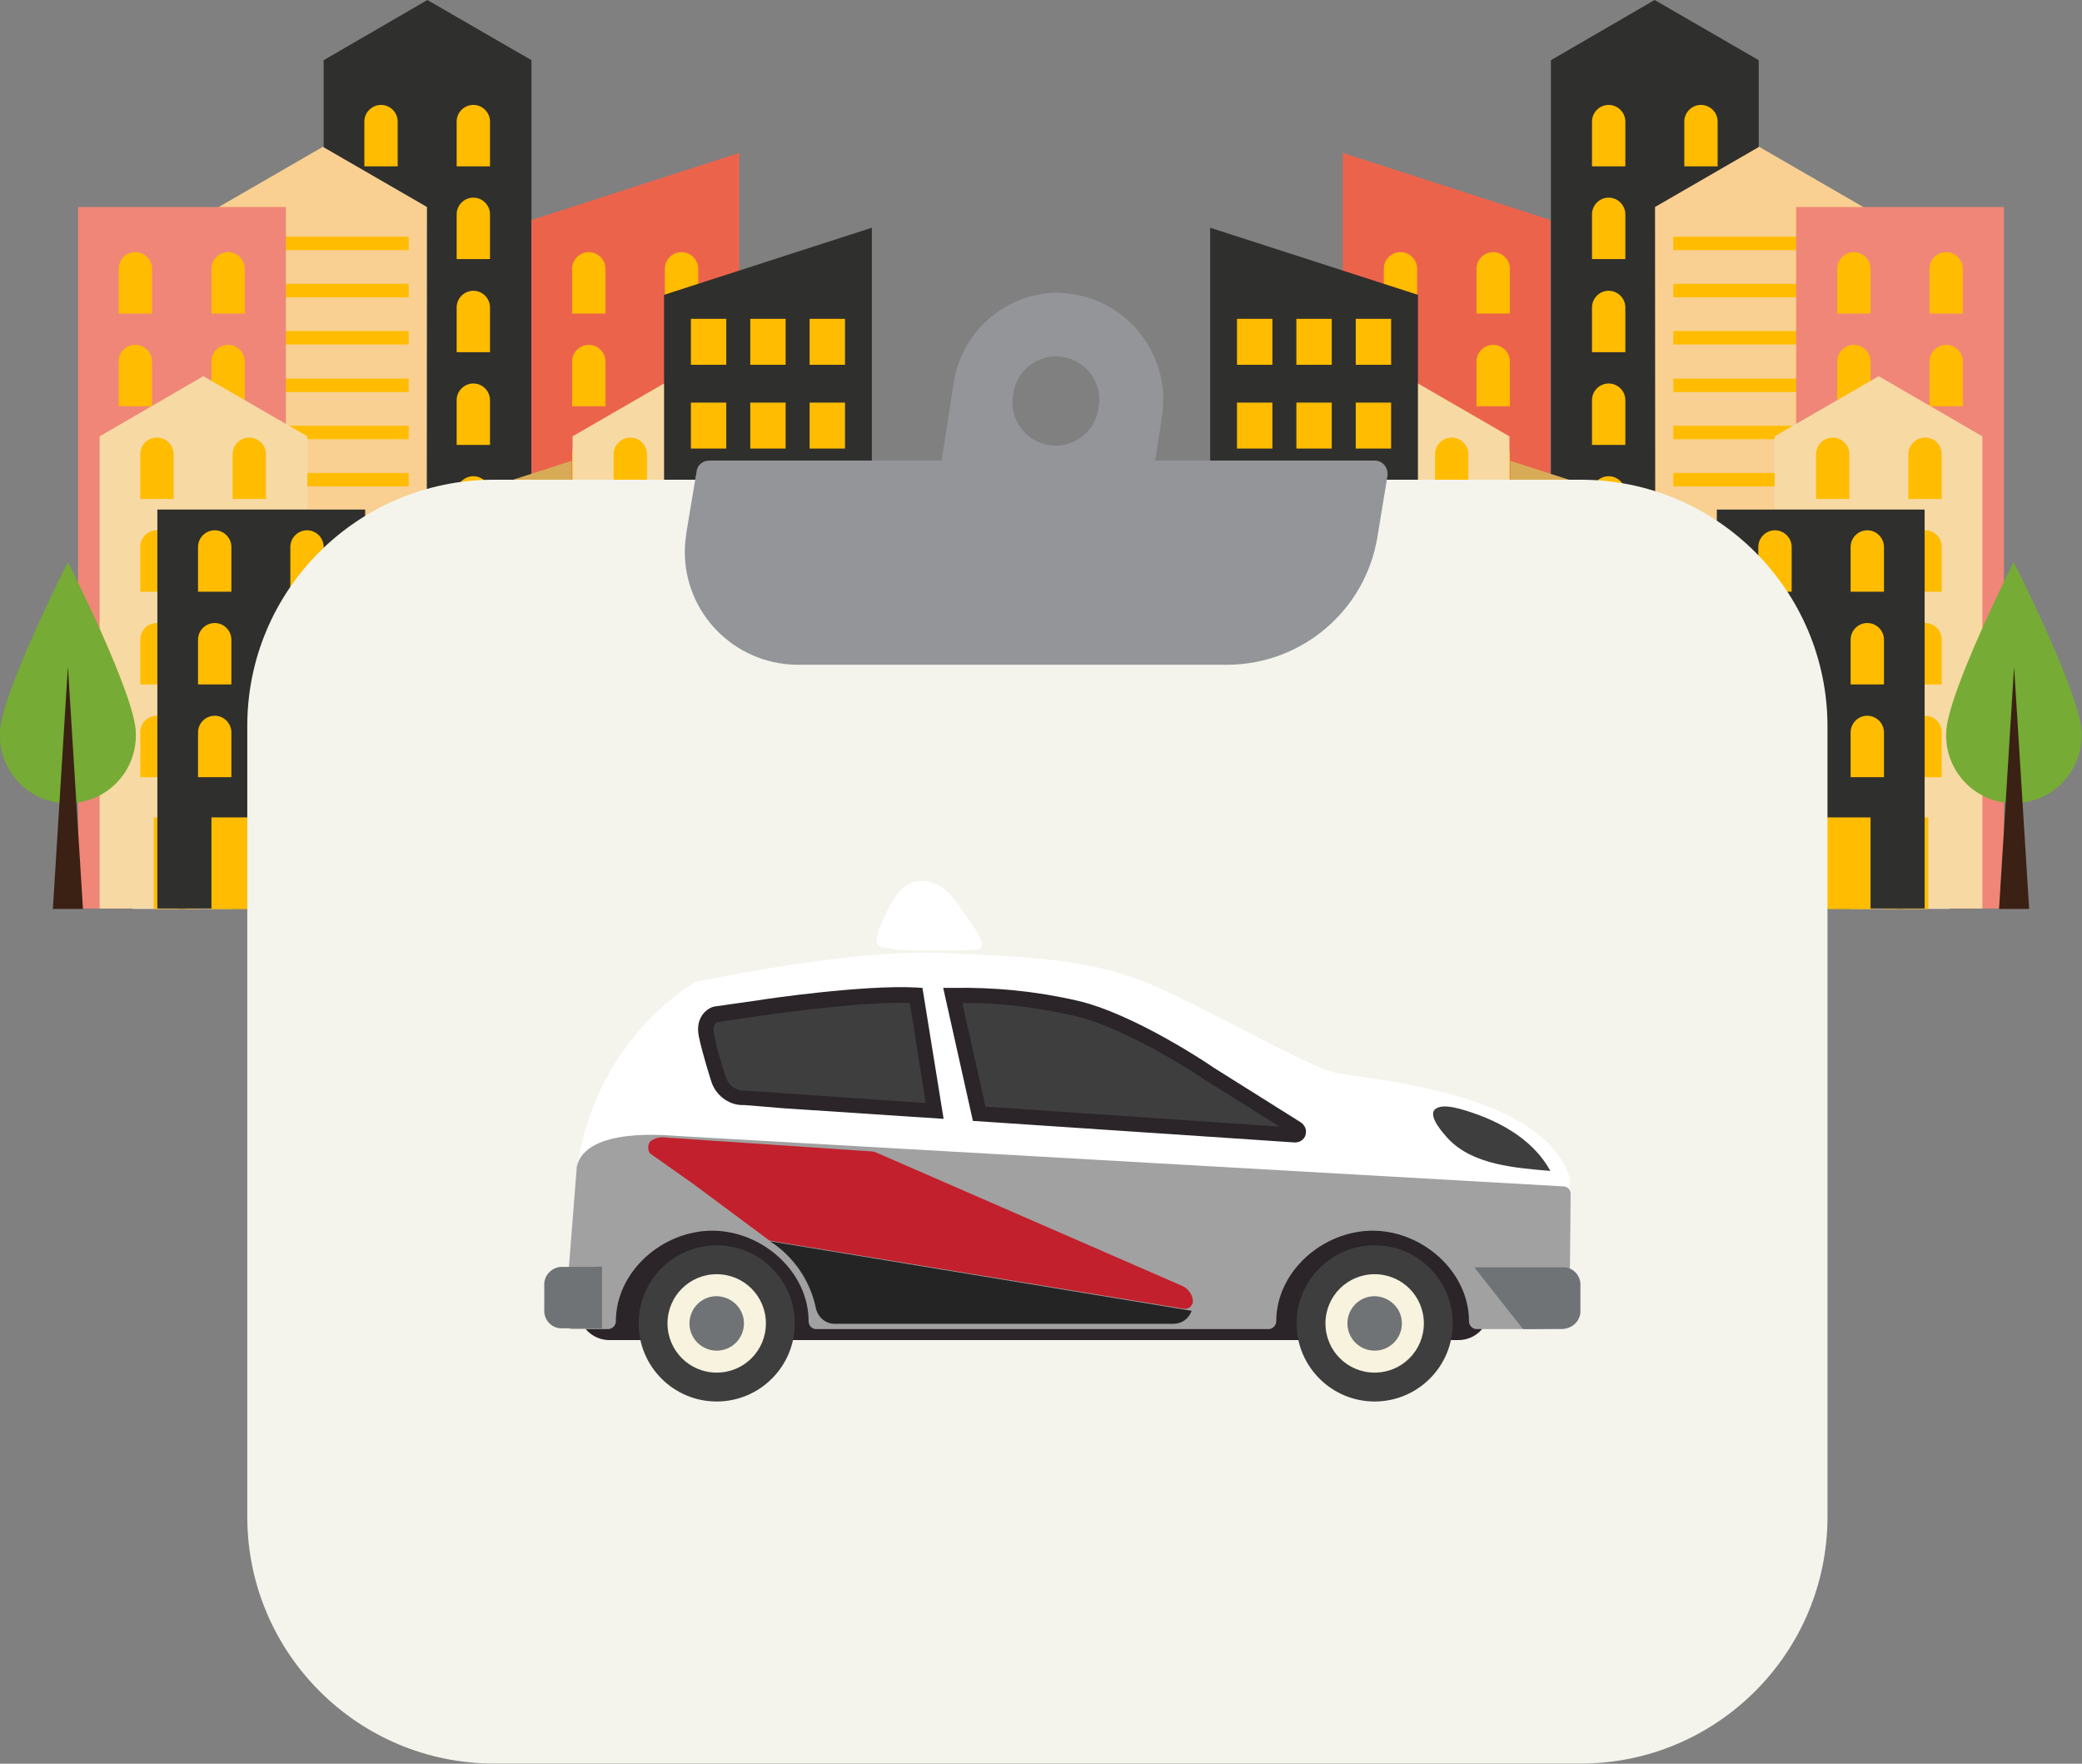 <svg xmlns="http://www.w3.org/2000/svg" xmlns:xlink="http://www.w3.org/1999/xlink" id="Calque_1" x="0px" y="0px" viewBox="0 0 512 433.7" style="enable-background:new 0 0 512 433.7;" xml:space="preserve"><rect x="0" y="0" width="512" height="433.7" fill="#808080" stroke="none"/><style type="text/css">	.st0{fill:#2F2F2D;}	.st1{fill:#FFBC00;}	.st2{fill:#E6DDE1;}	.st3{fill:#F9D091;}	.st4{fill:#F08677;}	.st5{fill:#EC634C;}	.st6{fill:#F7D9A4;}	.st7{fill:#D8AB56;}	.st8{fill:#76AB35;}	.st9{fill:#3B2014;}	.st10{fill:#519748;}	.st11{fill:#432918;}	.st12{fill:#F4F4ED;}	.st13{fill:#939598;}	.st14{fill:#FFFFFF;}	.st15{fill:#2B2429;}	.st16{fill:#A1A1A1;}	.st17{fill:#3E3E3E;}	.st18{fill:#F7F3DF;}	.st19{fill:#6F7375;}	.st20{fill:#C2202C;}	.st21{fill:#252424;}</style><g id="Groupe_507" transform="translate(-31 25.847)">	<g id="Groupe_1508" transform="translate(31 -25.847)">		<path id="Trac&#xE9;_5696" class="st0" d="M105.1,0L79.6,14.8v172.5h51.1V14.8L105.1,0z"></path>		<path id="Trac&#xE9;_5697" class="st1" d="M97.8,155v-11c0-2.2-1.8-4.1-4.1-4.1c-2.2,0-4.1,1.8-4.1,4.1c0,0,0,0,0,0v11L97.8,155z"></path>		<path id="Trac&#xE9;_5698" class="st1" d="M97.8,132.2v-11c0-2.2-1.8-4.1-4.1-4.1c-2.2,0-4.1,1.8-4.1,4.1c0,0,0,0,0,0v11L97.8,132.2z"></path>		<path id="Trac&#xE9;_5699" class="st1" d="M97.8,109.4v-11c0-2.2-1.8-4.1-4.1-4.1c-2.2,0-4.1,1.8-4.1,4.1v11L97.8,109.4z"></path>		<path id="Trac&#xE9;_5700" class="st1" d="M97.8,86.6v-11c0-2.2-1.8-4.1-4.1-4.1c-2.2,0-4.1,1.8-4.1,4.1c0,0,0,0,0,0v11H97.8z"></path>		<path id="Trac&#xE9;_5701" class="st1" d="M97.8,63.7v-11c0-2.2-1.8-4.1-4.1-4.1c-2.2,0-4.1,1.8-4.1,4.1v11H97.8z"></path>		<path id="Trac&#xE9;_5702" class="st1" d="M97.8,40.9v-11c0-2.2-1.8-4.1-4.1-4.1c-2.2,0-4.1,1.8-4.1,4.1c0,0,0,0,0,0v11H97.8z"></path>		<path id="Trac&#xE9;_5703" class="st1" d="M120.5,155v-11c0-2.2-1.8-4.1-4.1-4.1c-2.2,0-4.1,1.8-4.1,4.1c0,0,0,0,0,0v11L120.5,155z"></path>		<path id="Trac&#xE9;_5704" class="st1" d="M120.5,132.2v-11c0-2.2-1.8-4.1-4.1-4.1c-2.2,0-4.1,1.8-4.1,4.1c0,0,0,0,0,0v11L120.5,132.2   z"></path>		<path id="Trac&#xE9;_5705" class="st1" d="M120.5,109.4v-11c0-2.2-1.8-4.1-4.1-4.1c-2.2,0-4.1,1.8-4.1,4.1v11L120.5,109.4z"></path>		<path id="Trac&#xE9;_5706" class="st1" d="M120.5,86.6v-11c0-2.2-1.8-4.1-4.1-4.1c-2.2,0-4.1,1.8-4.1,4.1c0,0,0,0,0,0v11H120.5z"></path>		<path id="Trac&#xE9;_5707" class="st1" d="M120.5,63.7v-11c0-2.2-1.8-4.1-4.1-4.1c-2.2,0-4.1,1.8-4.1,4.1v11H120.5z"></path>		<path id="Trac&#xE9;_5708" class="st1" d="M120.5,40.9v-11c0-2.2-1.8-4.1-4.1-4.1c-2.2,0-4.1,1.8-4.1,4.1c0,0,0,0,0,0v11H120.5z"></path>		<path id="Trac&#xE9;_5709" class="st2" d="M104.3,187.3H92.9v-22.5h11.4V187.3z M117.3,164.8h-11.4v22.5h11.4V164.8z"></path>		<path id="Trac&#xE9;_5710" class="st3" d="M104.9,223.4H53.8V50.9l25.6-14.8l25.6,14.8L104.9,223.4z"></path>		<path id="Trac&#xE9;_5711" class="st2" d="M78.5,223.5H67.1V201h11.4L78.5,223.5z M91.5,201H80.1v22.5h11.4V201z"></path>		<rect id="Rectangle_1545" x="58.1" y="186.1" class="st2" width="42.4" height="3.3"></rect>		<rect id="Rectangle_1546" x="58.1" y="174.5" class="st2" width="42.4" height="3.3"></rect>		<rect id="Rectangle_1547" x="58.1" y="162.9" class="st2" width="42.4" height="3.3"></rect>		<rect id="Rectangle_1548" x="58.1" y="151.2" class="st2" width="42.4" height="3.3"></rect>		<rect id="Rectangle_1549" x="58.1" y="139.6" class="st2" width="42.4" height="3.3"></rect>		<rect id="Rectangle_1550" x="58.1" y="128" class="st1" width="42.4" height="3.3"></rect>		<rect id="Rectangle_1551" x="58.1" y="116.3" class="st1" width="42.4" height="3.3"></rect>		<rect id="Rectangle_1552" x="58.1" y="104.7" class="st1" width="42.4" height="3.3"></rect>		<rect id="Rectangle_1553" x="58.1" y="93.1" class="st1" width="42.4" height="3.3"></rect>		<rect id="Rectangle_1554" x="58.1" y="81.4" class="st1" width="42.4" height="3.3"></rect>		<rect id="Rectangle_1555" x="58.1" y="69.8" class="st1" width="42.4" height="3.3"></rect>		<rect id="Rectangle_1556" x="58.1" y="58.2" class="st1" width="42.4" height="3.3"></rect>		<rect id="Rectangle_1557" x="19.2" y="50.9" class="st4" width="51.1" height="172.5"></rect>		<path id="Trac&#xE9;_5712" class="st1" d="M37.4,191.1v-11c0-2.2-1.8-4.1-4.1-4.1s-4.1,1.8-4.1,4.1v11H37.4z"></path>		<path id="Trac&#xE9;_5713" class="st1" d="M37.4,168.3v-11c0-2.2-1.8-4.1-4.1-4.1s-4.1,1.8-4.1,4.1v11H37.4z"></path>		<path id="Trac&#xE9;_5714" class="st1" d="M37.4,145.5v-11c0-2.2-1.8-4.1-4.1-4.1s-4.1,1.8-4.1,4.1v11H37.4z"></path>		<path id="Trac&#xE9;_5715" class="st1" d="M37.4,122.7v-11c0-2.2-1.8-4.1-4.1-4.1s-4.1,1.8-4.1,4.1v11H37.4z"></path>		<path id="Trac&#xE9;_5716" class="st1" d="M37.4,99.9v-11c0-2.2-1.8-4.1-4.1-4.1s-4.1,1.8-4.1,4.1v11H37.4z"></path>		<path id="Trac&#xE9;_5717" class="st1" d="M37.4,77.1v-11c0-2.2-1.8-4.1-4.1-4.1s-4.1,1.8-4.1,4.1v11H37.4z"></path>		<path id="Trac&#xE9;_5718" class="st1" d="M60.2,191.1v-11c0-2.2-1.8-4.1-4.1-4.1c-2.2,0-4.1,1.8-4.1,4.1v11H60.2z"></path>		<path id="Trac&#xE9;_5719" class="st1" d="M60.2,168.3v-11c0-2.2-1.8-4.1-4.1-4.1c-2.2,0-4.1,1.8-4.1,4.1v11H60.2z"></path>		<path id="Trac&#xE9;_5720" class="st1" d="M60.2,145.5v-11c0-2.2-1.8-4.1-4.1-4.1c-2.2,0-4.1,1.8-4.1,4.1v11H60.2z"></path>		<path id="Trac&#xE9;_5721" class="st1" d="M60.2,122.7v-11c0-2.2-1.8-4.1-4.1-4.1c-2.2,0-4.1,1.8-4.1,4.1v11H60.2z"></path>		<path id="Trac&#xE9;_5722" class="st1" d="M60.2,99.9v-11c0-2.2-1.8-4.1-4.1-4.1c-2.2,0-4.1,1.8-4.1,4.1v11H60.2z"></path>		<path id="Trac&#xE9;_5723" class="st1" d="M60.2,77.1v-11c0-2.2-1.8-4.1-4.1-4.1c-2.2,0-4.1,1.8-4.1,4.1v11H60.2z"></path>		<path id="Trac&#xE9;_5724" class="st2" d="M43.9,223.5H32.6V201h11.4L43.9,223.5z M56.9,201H45.6v22.5h11.4L56.9,201z"></path>		<path id="Trac&#xE9;_5725" class="st5" d="M181.8,223.4h-51.1V54.1l51.1-16.5V223.4z"></path>		<path id="Trac&#xE9;_5726" class="st1" d="M148.9,191.1v-11c0-2.2-1.8-4.1-4.1-4.1c-2.2,0-4.1,1.8-4.1,4.1v11H148.9z"></path>		<path id="Trac&#xE9;_5727" class="st1" d="M148.9,168.3v-11c0-2.2-1.8-4.1-4.1-4.1c-2.2,0-4.1,1.8-4.1,4.1c0,0,0,0,0,0v11H148.9z"></path>		<path id="Trac&#xE9;_5728" class="st1" d="M148.9,145.5v-11c0-2.2-1.8-4.1-4.1-4.1c-2.2,0-4.1,1.8-4.1,4.1v11H148.9z"></path>		<path id="Trac&#xE9;_5729" class="st1" d="M148.9,122.7v-11c0-2.2-1.8-4.1-4.1-4.1c-2.2,0-4.1,1.8-4.1,4.1c0,0,0,0,0,0v11H148.9z"></path>		<path id="Trac&#xE9;_5730" class="st1" d="M148.9,99.9v-11c0-2.2-1.8-4.1-4.1-4.1c-2.2,0-4.1,1.8-4.1,4.1c0,0,0,0,0,0v11H148.9z"></path>		<path id="Trac&#xE9;_5731" class="st1" d="M148.9,77.1v-11c0-2.2-1.8-4.1-4.1-4.1c-2.2,0-4.1,1.8-4.1,4.1c0,0,0,0,0,0v11H148.9z"></path>		<path id="Trac&#xE9;_5732" class="st1" d="M171.7,191.1v-11c0-2.2-1.8-4.1-4.1-4.1c-2.2,0-4.1,1.8-4.1,4.1v11H171.7z"></path>		<path id="Trac&#xE9;_5733" class="st1" d="M171.7,168.3v-11c0-2.2-1.8-4.1-4.1-4.1c-2.2,0-4.1,1.8-4.1,4.1c0,0,0,0,0,0v11H171.7z"></path>		<path id="Trac&#xE9;_5734" class="st1" d="M171.7,145.5v-11c0-2.2-1.8-4.1-4.1-4.1c-2.2,0-4.1,1.8-4.1,4.1v11H171.7z"></path>		<path id="Trac&#xE9;_5735" class="st1" d="M171.7,122.7v-11c0-2.2-1.8-4.1-4.1-4.1c-2.2,0-4.1,1.8-4.1,4.1c0,0,0,0,0,0v11H171.7z"></path>		<path id="Trac&#xE9;_5736" class="st1" d="M171.7,99.9v-11c0-2.2-1.8-4.1-4.1-4.1c-2.2,0-4.1,1.8-4.1,4.1c0,0,0,0,0,0v11H171.7z"></path>		<path id="Trac&#xE9;_5737" class="st1" d="M171.7,77.1v-11c0-2.2-1.8-4.1-4.1-4.1c-2.2,0-4.1,1.8-4.1,4.1c0,0,0,0,0,0v11H171.7z"></path>		<path id="Trac&#xE9;_5738" class="st2" d="M155.4,223.5h-11.4V201h11.4L155.4,223.5z M168.4,201H157v22.5h11.4V201z"></path>		<path id="Trac&#xE9;_5739" class="st6" d="M75.6,223.4H24.5V107.3L50,92.5l25.6,14.8L75.6,223.4z"></path>		<path id="Trac&#xE9;_5740" class="st1" d="M42.7,191.1v-11c0-2.2-1.8-4.1-4.1-4.1s-4.1,1.8-4.1,4.1v11H42.7z"></path>		<path id="Trac&#xE9;_5741" class="st1" d="M42.7,168.3v-11c0-2.2-1.8-4.1-4.1-4.1s-4.1,1.8-4.1,4.1v11H42.7z"></path>		<path id="Trac&#xE9;_5742" class="st1" d="M42.7,145.5v-11c0-2.2-1.8-4.1-4.1-4.1s-4.1,1.8-4.1,4.1v11H42.7z"></path>		<path id="Trac&#xE9;_5743" class="st1" d="M42.7,122.7v-11c0-2.2-1.8-4.1-4.1-4.1s-4.1,1.8-4.1,4.1v11H42.7z"></path>		<path id="Trac&#xE9;_5744" class="st1" d="M65.4,191.1v-11c0-2.2-1.8-4.1-4.1-4.1c-2.2,0-4.1,1.8-4.1,4.1v11H65.4z"></path>		<path id="Trac&#xE9;_5745" class="st1" d="M65.4,168.3v-11c0-2.2-1.8-4.1-4.1-4.1c-2.2,0-4.1,1.8-4.1,4.1v11H65.4z"></path>		<path id="Trac&#xE9;_5746" class="st1" d="M65.4,145.5v-11c0-2.2-1.8-4.1-4.1-4.1c-2.2,0-4.1,1.8-4.1,4.1v11H65.4z"></path>		<path id="Trac&#xE9;_5747" class="st1" d="M65.4,122.7v-11c0-2.2-1.8-4.1-4.1-4.1c-2.2,0-4.1,1.8-4.1,4.1v11H65.4z"></path>		<path id="Trac&#xE9;_5748" class="st1" d="M49.2,223.5H37.8V201h11.4V223.5z M62.2,201H50.8v22.5h11.4V201z"></path>		<rect id="Rectangle_1558" x="38.7" y="125.3" class="st0" width="51.1" height="98.1"></rect>		<path id="Trac&#xE9;_5749" class="st1" d="M56.9,191.1v-11c0-2.2-1.8-4.1-4.1-4.1c-2.2,0-4.1,1.8-4.1,4.1v11H56.9z"></path>		<path id="Trac&#xE9;_5750" class="st1" d="M56.9,168.3v-11c0-2.2-1.8-4.1-4.1-4.1c-2.2,0-4.1,1.8-4.1,4.1v11H56.9z"></path>		<path id="Trac&#xE9;_5751" class="st1" d="M56.9,145.5v-11c0-2.2-1.8-4.1-4.1-4.1c-2.2,0-4.1,1.8-4.1,4.1v11H56.9z"></path>		<path id="Trac&#xE9;_5752" class="st1" d="M79.6,191.1v-11c0-2.2-1.8-4.1-4.1-4.1c-2.2,0-4.1,1.8-4.1,4.1v11H79.6z"></path>		<path id="Trac&#xE9;_5753" class="st1" d="M79.6,168.3v-11c0-2.2-1.8-4.1-4.1-4.1c-2.2,0-4.1,1.8-4.1,4.1v11H79.6z"></path>		<path id="Trac&#xE9;_5754" class="st1" d="M79.6,145.5v-11c0-2.2-1.8-4.1-4.1-4.1c-2.2,0-4.1,1.8-4.1,4.1v11H79.6z"></path>		<path id="Trac&#xE9;_5755" class="st1" d="M63.4,223.5H52V201h11.4V223.5z M76.4,201H65v22.5h11.4V201z"></path>		<path id="Trac&#xE9;_5756" class="st6" d="M191.9,223.4h-51.1V107.3l25.6-14.8l25.6,14.8L191.9,223.4z"></path>		<path id="Trac&#xE9;_5757" class="st1" d="M159.1,191.1v-11c0-2.2-1.8-4.1-4.1-4.1c-2.2,0-4.1,1.8-4.1,4.1v11H159.1z"></path>		<path id="Trac&#xE9;_5758" class="st1" d="M159.1,168.3v-11c0-2.2-1.8-4.1-4.1-4.1c-2.2,0-4.1,1.8-4.1,4.1c0,0,0,0,0,0v11H159.1z"></path>		<path id="Trac&#xE9;_5759" class="st1" d="M159.1,145.5v-11c0-2.2-1.8-4.1-4.1-4.1c-2.2,0-4.1,1.8-4.1,4.1v11H159.1z"></path>		<path id="Trac&#xE9;_5760" class="st1" d="M159.1,122.7v-11c0-2.2-1.8-4.1-4.1-4.1c-2.2,0-4.1,1.8-4.1,4.1c0,0,0,0,0,0v11H159.1z"></path>		<path id="Trac&#xE9;_5761" class="st1" d="M181.8,191.1v-11c0-2.2-1.8-4.1-4.1-4.1c-2.2,0-4.1,1.8-4.1,4.1v11H181.8z"></path>		<path id="Trac&#xE9;_5762" class="st1" d="M181.8,168.3v-11c0-2.2-1.8-4.1-4.1-4.1c-2.2,0-4.1,1.8-4.1,4.1v11H181.8z"></path>		<path id="Trac&#xE9;_5763" class="st1" d="M181.8,145.5v-11c0-2.2-1.8-4.1-4.1-4.1c-2.2,0-4.1,1.8-4.1,4.1v11H181.8z"></path>		<path id="Trac&#xE9;_5764" class="st1" d="M181.8,122.7v-11c0-2.2-1.8-4.1-4.1-4.1c-2.2,0-4.1,1.8-4.1,4.1v11H181.8z"></path>		<path id="Trac&#xE9;_5765" class="st1" d="M165.6,223.5h-11.4V201h11.4V223.5z M178.5,201h-11.4v22.5h11.4V201z"></path>		<path id="Trac&#xE9;_5766" class="st7" d="M140.6,223.4H89.5v-93.6l51.1-16.5V223.4z"></path>		<path id="Trac&#xE9;_5767" class="st1" d="M114.3,223.5h-11.4V201h11.4V223.5z M127.2,201h-11.4v22.5h11.4V201z"></path>		<rect id="Rectangle_1559" x="96.1" y="181.1" class="st1" width="8.7" height="11.3"></rect>		<rect id="Rectangle_1560" x="110.8" y="181.1" class="st1" width="8.7" height="11.3"></rect>		<rect id="Rectangle_1561" x="125.4" y="181.1" class="st1" width="8.7" height="11.3"></rect>		<rect id="Rectangle_1562" x="96.1" y="160.6" class="st1" width="8.7" height="11.3"></rect>		<rect id="Rectangle_1563" x="110.8" y="160.6" class="st1" width="8.7" height="11.3"></rect>		<rect id="Rectangle_1564" x="125.4" y="160.6" class="st1" width="8.7" height="11.3"></rect>		<rect id="Rectangle_1565" x="96.1" y="140" class="st1" width="8.7" height="11.3"></rect>		<rect id="Rectangle_1566" x="110.8" y="140" class="st1" width="8.7" height="11.3"></rect>		<rect id="Rectangle_1567" x="125.4" y="140" class="st1" width="8.7" height="11.3"></rect>		<path id="Trac&#xE9;_5768" class="st8" d="M33.4,180.3c0.3,9.2-6.9,16.9-16.1,17.2C8,197.9,0.3,190.6,0,181.4c0-0.4,0-0.7,0-1.1   c0-9.2,16.7-42.1,16.7-42.1S33.4,171.1,33.4,180.3"></path>		<path id="Trac&#xE9;_5769" class="st9" d="M20.4,223.5H13l3.7-59.6L20.4,223.5z"></path>		<path id="Trac&#xE9;_5770" class="st10" d="M93.5,189.2c0,7.3-5.9,13.3-13.2,13.3c-7.3,0-13.3-5.9-13.3-13.2c0,0,0,0,0,0   c0-7.3,13.3-33.4,13.3-33.4S93.5,181.9,93.5,189.2"></path>		<path id="Trac&#xE9;_5771" class="st11" d="M83.2,223.5h-5.9l2.9-47.3L83.2,223.5z"></path>		<path id="Trac&#xE9;_5772" class="st10" d="M165.3,186.3c0,7.9-6.4,14.4-14.4,14.4c-7.9,0-14.4-6.4-14.4-14.4   c0-7.9,14.4-36.2,14.4-36.2S165.3,178.4,165.3,186.3"></path>		<path id="Trac&#xE9;_5773" class="st11" d="M154.1,223.5h-6.4l3.2-51.3L154.1,223.5z"></path>		<path id="Trac&#xE9;_5774" class="st0" d="M214.4,223.4h-51.1V72.5L214.4,56V223.4z"></path>		<path id="Trac&#xE9;_5775" class="st1" d="M188.1,223.5h-11.4V201h11.4V223.5z M201,201h-11.4v22.5H201V201z"></path>		<rect id="Rectangle_1568" x="169.9" y="181.1" class="st1" width="8.7" height="11.3"></rect>		<rect id="Rectangle_1569" x="184.5" y="181.1" class="st1" width="8.7" height="11.3"></rect>		<rect id="Rectangle_1570" x="199.1" y="181.1" class="st1" width="8.7" height="11.3"></rect>		<rect id="Rectangle_1571" x="169.9" y="160.6" class="st1" width="8.7" height="11.3"></rect>		<rect id="Rectangle_1572" x="184.5" y="160.6" class="st1" width="8.7" height="11.3"></rect>		<rect id="Rectangle_1573" x="199.1" y="160.6" class="st1" width="8.7" height="11.3"></rect>		<rect id="Rectangle_1574" x="169.9" y="140" class="st1" width="8.7" height="11.3"></rect>		<rect id="Rectangle_1575" x="184.5" y="140" class="st1" width="8.7" height="11.3"></rect>		<rect id="Rectangle_1576" x="199.1" y="140" class="st1" width="8.7" height="11.3"></rect>		<rect id="Rectangle_1577" x="169.9" y="119.5" class="st1" width="8.7" height="11.3"></rect>		<rect id="Rectangle_1578" x="184.5" y="119.5" class="st1" width="8.7" height="11.3"></rect>		<rect id="Rectangle_1579" x="199.1" y="119.5" class="st1" width="8.7" height="11.3"></rect>		<rect id="Rectangle_1580" x="169.9" y="99" class="st1" width="8.7" height="11.3"></rect>		<rect id="Rectangle_1581" x="184.5" y="99" class="st1" width="8.7" height="11.3"></rect>		<rect id="Rectangle_1582" x="199.1" y="99" class="st1" width="8.7" height="11.3"></rect>		<rect id="Rectangle_1583" x="169.9" y="78.4" class="st1" width="8.7" height="11.3"></rect>		<rect id="Rectangle_1584" x="184.5" y="78.4" class="st1" width="8.7" height="11.3"></rect>		<rect id="Rectangle_1585" x="199.1" y="78.4" class="st1" width="8.7" height="11.3"></rect>		<path id="Trac&#xE9;_5776" class="st10" d="M175.4,195.9c0,5.9-4.8,10.7-10.7,10.7c-5.9,0-10.7-4.8-10.7-10.7   c0-5.9,10.7-26.9,10.7-26.9S175.4,190,175.4,195.9"></path>		<path id="Trac&#xE9;_5777" class="st11" d="M167.1,223.5h-4.7l2.4-38.1L167.1,223.5z"></path>	</g>	<g id="Groupe_1509" transform="translate(129 -25.847)">		<path id="Trac&#xE9;_5696-2" class="st0" d="M308.9,0l25.6,14.8v172.5h-51.1V14.8L308.9,0z"></path>		<path id="Trac&#xE9;_5697-2" class="st1" d="M316.2,155v-11c0-2.2,1.8-4.1,4.1-4.1c2.2,0,4.1,1.8,4.1,4.1c0,0,0,0,0,0v11L316.2,155z"></path>		<path id="Trac&#xE9;_5698-2" class="st1" d="M316.2,132.2v-11c0-2.2,1.8-4.1,4.1-4.1c2.2,0,4.1,1.8,4.1,4.1c0,0,0,0,0,0v11   L316.2,132.2z"></path>		<path id="Trac&#xE9;_5699-2" class="st1" d="M316.2,109.4v-11c0-2.2,1.8-4.1,4.1-4.1c2.2,0,4.1,1.8,4.1,4.1v11L316.2,109.4z"></path>		<path id="Trac&#xE9;_5700-2" class="st1" d="M316.2,86.6v-11c0-2.2,1.8-4.1,4.1-4.1c2.2,0,4.1,1.8,4.1,4.1c0,0,0,0,0,0v11H316.2z"></path>		<path id="Trac&#xE9;_5701-2" class="st1" d="M316.2,63.7v-11c0-2.2,1.8-4.1,4.1-4.1c2.2,0,4.1,1.8,4.1,4.1v11H316.2z"></path>		<path id="Trac&#xE9;_5702-2" class="st1" d="M316.2,40.9v-11c0-2.2,1.8-4.1,4.1-4.1c2.2,0,4.1,1.8,4.1,4.1c0,0,0,0,0,0v11H316.2z"></path>		<path id="Trac&#xE9;_5703-2" class="st1" d="M293.5,155v-11c0-2.2,1.8-4.1,4.1-4.1c2.2,0,4.1,1.8,4.1,4.1c0,0,0,0,0,0v11L293.5,155z"></path>		<path id="Trac&#xE9;_5704-2" class="st1" d="M293.5,132.2v-11c0-2.2,1.8-4.1,4.1-4.1c2.2,0,4.1,1.8,4.1,4.1c0,0,0,0,0,0v11   L293.5,132.2z"></path>		<path id="Trac&#xE9;_5705-2" class="st1" d="M293.5,109.4v-11c0-2.2,1.8-4.1,4.1-4.1c2.2,0,4.1,1.8,4.1,4.1v11L293.5,109.4z"></path>		<path id="Trac&#xE9;_5706-2" class="st1" d="M293.5,86.6v-11c0-2.2,1.8-4.1,4.1-4.1c2.2,0,4.1,1.8,4.1,4.1c0,0,0,0,0,0v11H293.5z"></path>		<path id="Trac&#xE9;_5707-2" class="st1" d="M293.5,63.7v-11c0-2.2,1.8-4.1,4.1-4.1c2.2,0,4.1,1.8,4.1,4.1v11H293.5z"></path>		<path id="Trac&#xE9;_5708-2" class="st1" d="M293.5,40.9v-11c0-2.2,1.8-4.1,4.1-4.1c2.2,0,4.1,1.8,4.1,4.1c0,0,0,0,0,0v11H293.5z"></path>		<path id="Trac&#xE9;_5709-2" class="st2" d="M309.7,187.3h11.4v-22.5h-11.4V187.3z M296.7,164.8h11.4v22.5h-11.4V164.8z"></path>		<path id="Trac&#xE9;_5710-2" class="st3" d="M309.1,223.4h51.1V50.9l-25.6-14.8l-25.6,14.8L309.1,223.4z"></path>		<path id="Trac&#xE9;_5711-2" class="st2" d="M335.5,223.5h11.4V201h-11.4V223.5z M322.5,201h11.4v22.5h-11.4V201z"></path>		<rect id="Rectangle_1545-2" x="313.5" y="186.1" class="st2" width="42.4" height="3.3"></rect>		<rect id="Rectangle_1546-2" x="313.5" y="174.5" class="st2" width="42.4" height="3.3"></rect>		<rect id="Rectangle_1547-2" x="313.5" y="162.9" class="st2" width="42.4" height="3.3"></rect>		<rect id="Rectangle_1548-2" x="313.5" y="151.2" class="st2" width="42.4" height="3.3"></rect>		<rect id="Rectangle_1549-2" x="313.5" y="139.6" class="st2" width="42.4" height="3.3"></rect>		<rect id="Rectangle_1550-2" x="313.5" y="128" class="st1" width="42.4" height="3.3"></rect>		<rect id="Rectangle_1551-2" x="313.5" y="116.3" class="st1" width="42.4" height="3.3"></rect>		<rect id="Rectangle_1552-2" x="313.5" y="104.7" class="st1" width="42.4" height="3.3"></rect>		<rect id="Rectangle_1553-2" x="313.5" y="93.1" class="st1" width="42.4" height="3.3"></rect>		<rect id="Rectangle_1554-2" x="313.5" y="81.4" class="st1" width="42.4" height="3.3"></rect>		<rect id="Rectangle_1555-2" x="313.5" y="69.8" class="st1" width="42.4" height="3.3"></rect>		<rect id="Rectangle_1556-2" x="313.5" y="58.2" class="st1" width="42.4" height="3.3"></rect>		<rect id="Rectangle_1557-2" x="343.7" y="50.9" class="st4" width="51.1" height="172.5"></rect>		<path id="Trac&#xE9;_5712-2" class="st1" d="M376.5,191.1v-11c0-2.2,1.8-4.1,4.1-4.1c2.2,0,4.1,1.8,4.1,4.1v11H376.5z"></path>		<path id="Trac&#xE9;_5713-2" class="st1" d="M376.5,168.3v-11c0-2.2,1.8-4.1,4.1-4.1c2.2,0,4.1,1.8,4.1,4.1v11H376.5z"></path>		<path id="Trac&#xE9;_5714-2" class="st1" d="M376.5,145.5v-11c0-2.2,1.8-4.1,4.1-4.1c2.2,0,4.1,1.8,4.1,4.1v11H376.5z"></path>		<path id="Trac&#xE9;_5715-2" class="st1" d="M376.5,122.7v-11c0-2.2,1.8-4.1,4.1-4.1c2.2,0,4.1,1.8,4.1,4.1v11H376.5z"></path>		<path id="Trac&#xE9;_5716-2" class="st1" d="M376.5,99.9v-11c0-2.2,1.8-4.1,4.1-4.1c2.2,0,4.1,1.8,4.1,4.1v11H376.5z"></path>		<path id="Trac&#xE9;_5717-2" class="st1" d="M376.5,77.1v-11c0-2.2,1.8-4.1,4.1-4.1c2.2,0,4.1,1.8,4.1,4.1v11H376.5z"></path>		<path id="Trac&#xE9;_5718-2" class="st1" d="M353.8,191.1v-11c0-2.2,1.8-4.1,4.1-4.1c2.2,0,4.1,1.8,4.1,4.1v11H353.8z"></path>		<path id="Trac&#xE9;_5719-2" class="st1" d="M353.8,168.3v-11c0-2.2,1.8-4.1,4.1-4.1c2.2,0,4.1,1.8,4.1,4.1v11H353.8z"></path>		<path id="Trac&#xE9;_5720-2" class="st1" d="M353.8,145.5v-11c0-2.2,1.8-4.1,4.1-4.1c2.2,0,4.1,1.8,4.1,4.1v11H353.8z"></path>		<path id="Trac&#xE9;_5721-2" class="st1" d="M353.8,122.7v-11c0-2.2,1.8-4.1,4.1-4.1c2.2,0,4.1,1.8,4.1,4.1v11H353.8z"></path>		<path id="Trac&#xE9;_5722-2" class="st1" d="M353.8,99.9v-11c0-2.2,1.8-4.1,4.1-4.1c2.2,0,4.1,1.8,4.1,4.1v11H353.8z"></path>		<path id="Trac&#xE9;_5723-2" class="st1" d="M353.8,77.1v-11c0-2.2,1.8-4.1,4.1-4.1c2.2,0,4.1,1.8,4.1,4.1v11H353.8z"></path>		<path id="Trac&#xE9;_5724-2" class="st2" d="M370.1,223.5h11.4V201h-11.4V223.5z M357.1,201h11.4v22.5h-11.4V201z"></path>		<path id="Trac&#xE9;_5725-2" class="st5" d="M232.2,223.4h51.1V54.1l-51.1-16.5V223.4z"></path>		<path id="Trac&#xE9;_5726-2" class="st1" d="M265.1,191.1v-11c0-2.2,1.8-4.1,4.1-4.1c2.2,0,4.1,1.8,4.1,4.1v11H265.1z"></path>		<path id="Trac&#xE9;_5727-2" class="st1" d="M265.1,168.3v-11c0-2.2,1.8-4.1,4.1-4.1c2.2,0,4.1,1.8,4.1,4.1c0,0,0,0,0,0v11H265.1z"></path>		<path id="Trac&#xE9;_5728-2" class="st1" d="M265.1,145.5v-11c0-2.2,1.8-4.1,4.1-4.1c2.2,0,4.1,1.8,4.1,4.1v11H265.1z"></path>		<path id="Trac&#xE9;_5729-2" class="st1" d="M265.1,122.7v-11c0-2.2,1.8-4.1,4.1-4.1c2.2,0,4.1,1.8,4.1,4.1c0,0,0,0,0,0v11H265.1z"></path>		<path id="Trac&#xE9;_5730-2" class="st1" d="M265.1,99.9v-11c0-2.2,1.8-4.1,4.1-4.1c2.2,0,4.1,1.8,4.1,4.1c0,0,0,0,0,0v11H265.1z"></path>		<path id="Trac&#xE9;_5731-2" class="st1" d="M265.1,77.1v-11c0-2.2,1.8-4.1,4.1-4.1c2.2,0,4.1,1.8,4.1,4.1c0,0,0,0,0,0v11H265.1z"></path>		<path id="Trac&#xE9;_5732-2" class="st1" d="M242.3,191.1v-11c0-2.2,1.8-4.1,4.1-4.1c2.2,0,4.1,1.8,4.1,4.1v11H242.3z"></path>		<path id="Trac&#xE9;_5733-2" class="st1" d="M242.3,168.3v-11c0-2.2,1.8-4.1,4.1-4.1c2.2,0,4.1,1.8,4.1,4.1c0,0,0,0,0,0v11H242.3z"></path>		<path id="Trac&#xE9;_5734-2" class="st1" d="M242.3,145.5v-11c0-2.2,1.8-4.1,4.1-4.1c2.2,0,4.1,1.8,4.1,4.1v11H242.3z"></path>		<path id="Trac&#xE9;_5735-2" class="st1" d="M242.3,122.7v-11c0-2.2,1.8-4.1,4.1-4.1c2.2,0,4.1,1.8,4.1,4.1c0,0,0,0,0,0v11H242.3z"></path>		<path id="Trac&#xE9;_5736-2" class="st1" d="M242.3,99.9v-11c0-2.2,1.8-4.1,4.1-4.1c2.2,0,4.1,1.8,4.1,4.1c0,0,0,0,0,0v11H242.3z"></path>		<path id="Trac&#xE9;_5737-2" class="st1" d="M242.3,77.1v-11c0-2.2,1.8-4.1,4.1-4.1c2.2,0,4.1,1.8,4.1,4.1c0,0,0,0,0,0v11H242.3z"></path>		<path id="Trac&#xE9;_5738-2" class="st2" d="M258.6,223.5h11.4V201h-11.4V223.5z M245.6,201H257v22.5h-11.4V201z"></path>		<path id="Trac&#xE9;_5739-2" class="st6" d="M338.4,223.4h51.1V107.3L364,92.5l-25.6,14.8L338.4,223.4z"></path>		<path id="Trac&#xE9;_5740-2" class="st1" d="M371.3,191.1v-11c0-2.2,1.8-4.1,4.1-4.1s4.1,1.8,4.1,4.1v11H371.3z"></path>		<path id="Trac&#xE9;_5741-2" class="st1" d="M371.3,168.3v-11c0-2.2,1.8-4.1,4.1-4.1s4.1,1.8,4.1,4.1v11H371.3z"></path>		<path id="Trac&#xE9;_5742-2" class="st1" d="M371.3,145.5v-11c0-2.2,1.8-4.1,4.1-4.1s4.1,1.8,4.1,4.1v11H371.3z"></path>		<path id="Trac&#xE9;_5743-2" class="st1" d="M371.3,122.7v-11c0-2.2,1.8-4.1,4.1-4.1s4.1,1.8,4.1,4.1v11H371.3z"></path>		<path id="Trac&#xE9;_5744-2" class="st1" d="M348.6,191.1v-11c0-2.2,1.8-4.1,4.1-4.1c2.2,0,4.1,1.8,4.1,4.1v11H348.6z"></path>		<path id="Trac&#xE9;_5745-2" class="st1" d="M348.6,168.3v-11c0-2.2,1.8-4.1,4.1-4.1c2.2,0,4.1,1.8,4.1,4.1v11H348.6z"></path>		<path id="Trac&#xE9;_5746-2" class="st1" d="M348.6,145.5v-11c0-2.2,1.8-4.1,4.1-4.1c2.2,0,4.1,1.8,4.1,4.1v11H348.6z"></path>		<path id="Trac&#xE9;_5747-2" class="st1" d="M348.6,122.7v-11c0-2.2,1.8-4.1,4.1-4.1c2.2,0,4.1,1.8,4.1,4.1v11H348.6z"></path>		<path id="Trac&#xE9;_5748-2" class="st1" d="M364.8,223.5h11.4V201h-11.4V223.5z M351.8,201h11.4v22.5h-11.4L351.8,201z"></path>		<rect id="Rectangle_1558-2" x="324.2" y="125.3" class="st0" width="51.1" height="98.1"></rect>		<path id="Trac&#xE9;_5749-2" class="st1" d="M357.1,191.1v-11c0-2.2,1.8-4.1,4.1-4.1c2.2,0,4.1,1.8,4.1,4.1v11H357.1z"></path>		<path id="Trac&#xE9;_5750-2" class="st1" d="M357.1,168.3v-11c0-2.2,1.8-4.1,4.1-4.1c2.2,0,4.1,1.8,4.1,4.1v11H357.1z"></path>		<path id="Trac&#xE9;_5751-2" class="st1" d="M357.1,145.5v-11c0-2.2,1.8-4.1,4.1-4.1c2.2,0,4.1,1.8,4.1,4.1v11H357.1z"></path>		<path id="Trac&#xE9;_5752-2" class="st1" d="M334.4,191.1v-11c0-2.2,1.8-4.1,4.1-4.1c2.2,0,4.1,1.8,4.1,4.1v11H334.4z"></path>		<path id="Trac&#xE9;_5753-2" class="st1" d="M334.4,168.3v-11c0-2.2,1.8-4.1,4.1-4.1c2.2,0,4.1,1.8,4.1,4.1v11H334.4z"></path>		<path id="Trac&#xE9;_5754-2" class="st1" d="M334.4,145.5v-11c0-2.2,1.8-4.1,4.1-4.1c2.2,0,4.1,1.8,4.1,4.1v11H334.4z"></path>		<path id="Trac&#xE9;_5755-2" class="st1" d="M350.6,223.5H362V201h-11.4V223.5z M337.6,201H349v22.5h-11.4V201z"></path>		<path id="Trac&#xE9;_5756-2" class="st6" d="M222.1,223.4h51.1V107.3l-25.6-14.8l-25.6,14.8V223.4z"></path>		<path id="Trac&#xE9;_5757-2" class="st1" d="M254.9,191.1v-11c0-2.2,1.8-4.1,4.1-4.1c2.2,0,4.1,1.8,4.1,4.1v11H254.9z"></path>		<path id="Trac&#xE9;_5758-2" class="st1" d="M254.9,168.3v-11c0-2.2,1.8-4.1,4.1-4.1c2.2,0,4.1,1.8,4.1,4.1c0,0,0,0,0,0v11H254.9z"></path>		<path id="Trac&#xE9;_5759-2" class="st1" d="M254.9,145.5v-11c0-2.2,1.8-4.1,4.1-4.1c2.2,0,4.1,1.8,4.1,4.1v11H254.9z"></path>		<path id="Trac&#xE9;_5760-2" class="st1" d="M254.9,122.7v-11c0-2.2,1.8-4.1,4.1-4.1c2.2,0,4.1,1.8,4.1,4.1c0,0,0,0,0,0v11H254.9z"></path>		<path id="Trac&#xE9;_5761-2" class="st1" d="M232.2,191.1v-11c0-2.2,1.8-4.1,4.1-4.1c2.2,0,4.1,1.8,4.1,4.1v11H232.2z"></path>		<path id="Trac&#xE9;_5762-2" class="st1" d="M232.2,168.3v-11c0-2.2,1.8-4.1,4.1-4.1c2.2,0,4.1,1.8,4.1,4.1v11H232.2z"></path>		<path id="Trac&#xE9;_5763-2" class="st1" d="M232.2,145.5v-11c0-2.2,1.8-4.1,4.1-4.1c2.2,0,4.1,1.8,4.1,4.1v11H232.2z"></path>		<path id="Trac&#xE9;_5764-2" class="st1" d="M232.2,122.7v-11c0-2.2,1.8-4.1,4.1-4.1c2.2,0,4.1,1.8,4.1,4.1v11H232.2z"></path>		<path id="Trac&#xE9;_5765-2" class="st1" d="M248.4,223.5h11.4V201h-11.4V223.5z M235.5,201h11.4v22.5h-11.4V201z"></path>		<path id="Trac&#xE9;_5766-2" class="st7" d="M273.4,223.4h51.1v-93.6l-51.1-16.5V223.4z"></path>		<path id="Trac&#xE9;_5767-2" class="st1" d="M299.7,223.5h11.4V201h-11.4V223.5z M286.7,201h11.3v22.5h-11.4L286.7,201z"></path>		<rect id="Rectangle_1559-2" x="309.2" y="181.1" class="st1" width="8.7" height="11.3"></rect>		<rect id="Rectangle_1560-2" x="294.6" y="181.1" class="st1" width="8.7" height="11.3"></rect>		<rect id="Rectangle_1561-2" x="280" y="181.1" class="st1" width="8.7" height="11.3"></rect>		<rect id="Rectangle_1562-2" x="309.2" y="160.6" class="st1" width="8.7" height="11.3"></rect>		<rect id="Rectangle_1563-2" x="294.6" y="160.6" class="st1" width="8.7" height="11.3"></rect>		<rect id="Rectangle_1564-2" x="280" y="160.6" class="st1" width="8.7" height="11.3"></rect>		<rect id="Rectangle_1565-2" x="309.2" y="140" class="st1" width="8.7" height="11.3"></rect>		<rect id="Rectangle_1566-2" x="294.6" y="140" class="st1" width="8.7" height="11.3"></rect>		<rect id="Rectangle_1567-2" x="280" y="140" class="st1" width="8.7" height="11.3"></rect>		<path id="Trac&#xE9;_5768-2" class="st8" d="M380.6,180.3c-0.3,9.2,6.9,16.9,16.1,17.2c9.2,0.3,16.9-6.9,17.2-16.1c0-0.4,0-0.7,0-1.1   c0-9.2-16.7-42.1-16.7-42.1S380.6,171.1,380.6,180.3"></path>		<path id="Trac&#xE9;_5769-2" class="st9" d="M393.6,223.5h7.4l-3.7-59.6L393.6,223.5z"></path>		<path id="Trac&#xE9;_5770-2" class="st10" d="M320.5,189.2c0,7.3,5.9,13.3,13.2,13.3c7.3,0,13.3-5.9,13.3-13.2c0,0,0,0,0,0   c0-7.3-13.3-33.4-13.3-33.4S320.5,181.9,320.5,189.2"></path>		<path id="Trac&#xE9;_5771-2" class="st11" d="M330.8,223.5h5.9l-2.9-47.3L330.8,223.5z"></path>		<path id="Trac&#xE9;_5772-2" class="st10" d="M248.7,186.3c0,7.9,6.4,14.4,14.4,14.4c7.9,0,14.4-6.4,14.4-14.4   c0-7.9-14.4-36.2-14.4-36.2S248.7,178.4,248.7,186.3"></path>		<path id="Trac&#xE9;_5773-2" class="st11" d="M259.9,223.5h6.4l-3.2-51.3L259.9,223.5z"></path>		<path id="Trac&#xE9;_5774-2" class="st0" d="M199.6,223.4h51.1V72.5L199.6,56V223.4z"></path>		<path id="Trac&#xE9;_5775-2" class="st1" d="M225.9,223.5h11.4V201H226L225.9,223.5z M213,201h11.4v22.5H213V201z"></path>		<rect id="Rectangle_1568-2" x="235.4" y="181.1" class="st1" width="8.7" height="11.3"></rect>		<rect id="Rectangle_1569-2" x="220.8" y="181.1" class="st1" width="8.7" height="11.3"></rect>		<rect id="Rectangle_1570-2" x="206.2" y="181.1" class="st1" width="8.7" height="11.3"></rect>		<rect id="Rectangle_1571-2" x="235.4" y="160.6" class="st1" width="8.7" height="11.3"></rect>		<rect id="Rectangle_1572-2" x="220.8" y="160.6" class="st1" width="8.7" height="11.3"></rect>		<rect id="Rectangle_1573-2" x="206.2" y="160.6" class="st1" width="8.7" height="11.3"></rect>		<rect id="Rectangle_1574-2" x="235.4" y="140" class="st1" width="8.7" height="11.3"></rect>		<rect id="Rectangle_1575-2" x="220.8" y="140" class="st1" width="8.7" height="11.3"></rect>		<rect id="Rectangle_1576-2" x="206.2" y="140" class="st1" width="8.7" height="11.3"></rect>		<rect id="Rectangle_1577-2" x="235.4" y="119.5" class="st1" width="8.7" height="11.3"></rect>		<rect id="Rectangle_1578-2" x="220.8" y="119.5" class="st1" width="8.7" height="11.3"></rect>		<rect id="Rectangle_1579-2" x="206.2" y="119.5" class="st1" width="8.7" height="11.3"></rect>		<rect id="Rectangle_1580-2" x="235.4" y="99" class="st1" width="8.7" height="11.3"></rect>		<rect id="Rectangle_1581-2" x="220.8" y="99" class="st1" width="8.7" height="11.3"></rect>		<rect id="Rectangle_1582-2" x="206.2" y="99" class="st1" width="8.7" height="11.3"></rect>		<rect id="Rectangle_1583-2" x="235.4" y="78.4" class="st1" width="8.7" height="11.3"></rect>		<rect id="Rectangle_1584-2" x="220.8" y="78.4" class="st1" width="8.7" height="11.3"></rect>		<rect id="Rectangle_1585-2" x="206.2" y="78.4" class="st1" width="8.7" height="11.3"></rect>		<path id="Trac&#xE9;_5776-2" class="st10" d="M238.6,195.9c0,5.9,4.8,10.7,10.7,10.7s10.7-4.8,10.7-10.7c0-5.9-10.7-26.9-10.7-26.9   S238.6,190,238.6,195.9"></path>		<path id="Trac&#xE9;_5777-2" class="st11" d="M246.9,223.5h4.7l-2.4-38.1L246.9,223.5z"></path>	</g>	<g id="Groupe_504" transform="translate(-11.088 -2.387)">		<path id="Rectangle_480" class="st12" d="M163.6,94.5h267.2c33.5,0,60.7,27.2,60.7,60.7v194.3c0,33.5-27.2,60.7-60.7,60.7H163.6   c-33.5,0-60.7-27.2-60.7-60.7V155.2C102.8,121.7,130,94.5,163.6,94.5z"></path>		<path id="Trac&#xE9;_2957" class="st13" d="M344.2,140H238c-15.4-0.2-27.7-12.8-27.5-28.1c0-1.5,0.2-3,0.4-4.5l2.5-15   c0.2-1.5,1.5-2.6,3.1-2.6h163.7c1.7,0,3.1,1.4,3.1,3.2c0,0.2,0,0.3,0,0.5l-2.5,15.2C377.8,126.6,362.4,139.8,344.2,140"></path>		<path id="Trac&#xE9;_2959" class="st13" d="M272.7,122.5h45.4c1.7,0,3.2-1.2,3.5-2.9l6.2-40.4c2.4-14.3-7.3-27.9-21.6-30.3   c-1.3-0.2-2.6-0.3-4-0.4c-12.9,0.1-23.7,9.6-25.6,22.3l-7.4,47.7c-0.3,1.9,0.9,3.7,2.8,4C272.3,122.5,272.5,122.5,272.7,122.5    M291.3,73.5l0-0.3c0.9-5.8,6.3-9.8,12.1-8.9c5.8,0.9,9.8,6.3,8.9,12.1c0,0.1,0,0.3-0.1,0.4l0,0.3c-0.9,5.8-6.3,9.8-12.1,8.9   c-5.8-0.9-9.8-6.3-8.9-12.1C291.2,73.7,291.2,73.6,291.3,73.5"></path>	</g>	<g id="Groupe_1541" transform="translate(72.35 45.479)">		<g id="Groupe_1542">			<g id="Groupe_1539" transform="translate(0 0)">				<g id="Groupe_1543">					<path id="Trac&#xE9;_6020" class="st14" d="M195.6,153c2.9,4.3,7.1,9.3,2.4,9.3c-2.8,0-21.9,0.8-23.4-1.3c-1.1-1.4,0.7-5,1.7-7.2      c2-4.3,4.3-8.5,9-8.5S192.9,148.8,195.6,153"></path>					<path id="Trac&#xE9;_6021" class="st14" d="M100.1,240.2c0.7-7.2,0.8-14.4,0.2-21.6c1.8-19.7,12.5-37.5,29.1-48.4      c0,0,37.8-8.2,61.3-7.2c23.4,1,33.2,1.8,45.6,5.7s42.7,21.9,50.5,23.7s51.3,4.4,57.9,26c-0.3,18,0,22.7,0,22.7H155.9L138,230.6      L100.1,240.2z"></path>					<path id="Trac&#xE9;_6022" class="st15" d="M317.3,258.2H108.5c-4.2,0-7.6-3.4-7.6-7.6v-13.2c0-4.2,3.4-7.6,7.6-7.6h208.8      c4.2,0,7.6,3.4,7.6,7.6v13.2C324.9,254.8,321.5,258.2,317.3,258.2L317.3,258.2"></path>					<path id="Trac&#xE9;_6023" class="st16" d="M343,220.4l-217.9-12.4c-1.9-0.1-22.3-2.3-24.6,7.5l-3,38.1c0,1,0.8,1.9,1.9,1.9h8.8      c1,0,1.9-0.9,1.9-1.9c0,0,0,0,0,0v0c0-12.3,11.5-22.3,23.7-22.3s23.7,10,23.7,22.3v0c0,1,0.8,1.9,1.9,1.9c0,0,0,0,0,0h111.2      c1,0,1.9-0.9,1.9-1.9c0,0,0,0,0,0v0c0-12.3,11.5-22.3,23.7-22.3s23.7,10,23.7,22.3v0c0,1,0.8,1.9,1.9,1.9c0,0,0,0,0,0h20.9      c1,0,1.9-0.8,1.9-1.9l0.3-31.3C344.9,221.2,344.1,220.4,343,220.4"></path>					<path id="Trac&#xE9;_6024" class="st17" d="M154.1,254.1c0,10.6-8.6,19.2-19.2,19.2c-10.6,0-19.2-8.6-19.2-19.2      c0-10.6,8.6-19.2,19.2-19.2c0,0,0,0,0,0C145.5,234.9,154.1,243.5,154.1,254.1"></path>					<path id="Trac&#xE9;_6025" class="st18" d="M147,254.1c0,6.7-5.4,12.1-12.1,12.1c-6.7,0-12.1-5.4-12.1-12.1      c0-6.7,5.4-12.1,12.1-12.1c0,0,0,0,0,0C141.6,242,147,247.4,147,254.1"></path>					<path id="Trac&#xE9;_6026" class="st19" d="M141.6,254.1c0,3.7-3,6.7-6.7,6.7c-3.7,0-6.7-3-6.7-6.7c0-3.7,3-6.7,6.7-6.7      C138.6,247.5,141.6,250.4,141.6,254.1"></path>					<path id="Trac&#xE9;_6027" class="st17" d="M315.9,254.1c0,10.6-8.6,19.2-19.2,19.2c-10.6,0-19.2-8.6-19.2-19.2      c0-10.6,8.6-19.2,19.2-19.2c0,0,0,0,0,0C307.3,234.9,315.9,243.5,315.9,254.1"></path>					<path id="Trac&#xE9;_6028" class="st18" d="M308.8,254.1c0,6.7-5.4,12.1-12.1,12.1s-12.1-5.4-12.1-12.1c0-6.7,5.4-12.1,12.1-12.1      l0,0C303.4,242,308.8,247.4,308.8,254.1"></path>					<path id="Trac&#xE9;_6029" class="st19" d="M303.4,254.1c0,3.7-3,6.7-6.7,6.7c-3.7,0-6.7-3-6.7-6.7s3-6.7,6.7-6.7c0,0,0,0,0,0      C300.4,247.5,303.4,250.4,303.4,254.1"></path>					<path id="Trac&#xE9;_6030" class="st19" d="M104.7,240.2h-8.3c-2.4,0.3-4.1,2.4-3.9,4.7v5.7c-0.2,2.4,1.5,4.5,3.9,4.7h10.3v-15.2      L104.7,240.2z"></path>					<path id="Trac&#xE9;_6031" class="st19" d="M344.6,255.4h-1.2c2.4-0.3,4.1-2.4,3.9-4.7v-5.7c0.2-2.4-1.5-4.5-3.9-4.7h-22.2l12,15.2      L344.6,255.4z"></path>					<path id="Trac&#xE9;_6032" class="st17" d="M193.1,173.4l6.5,29.1l77.7,5.2c0.5,0,0.9-0.3,0.9-0.8c0-0.3-0.1-0.6-0.4-0.7      l-21.6-13.6c0,0-19.4-13.1-33.1-16.2C213.2,174.2,203.1,173.2,193.1,173.4"></path>					<path class="st15" d="M277.2,209.6c-0.1,0-0.1,0-0.2,0l-79.1-5.3l-7.3-32.7l2.3,0c10.2-0.2,20.5,0.8,30.5,3.1      c13.9,3.1,32.9,15.9,33.7,16.5l21.5,13.5c0.8,0.6,1.3,1.5,1.2,2.4C279.8,208.5,278.6,209.6,277.2,209.6z M201,200.8l72.3,4.9      l-18.2-11.4c-0.2-0.2-19.3-13-32.5-15.9c-9-2-18.1-3.2-27.3-3.1L201,200.8z"></path>					<path id="Trac&#xE9;_6034" class="st17" d="M188.5,201.8l-4.5-28.4c-13-0.7-38.2,3.1-38.2,3.1l0,0l-11.1,1.6c0,0-3.2,0.7-2.3,5.1      c0.9,4.4,3.1,11.2,3.1,11.2c1,2.7,3.6,4.4,6.4,4.2l7.7,0.6v0L188.5,201.8z"></path>					<path class="st15" d="M190.7,203.8l-39.3-2.6v0l-9.7-0.8c-3.4,0.2-6.7-2-8-5.4c-0.1-0.3-2.3-7.1-3.2-11.5c-1-5,2.4-7,3.7-7.3      l11.2-1.6c1-0.2,25.5-3.8,38.6-3.1l1.5,0.1L190.7,203.8z M148.8,197.3l0.9,0.1l36.6,2.5l-3.9-24.6c-13-0.4-36.1,3.1-36.3,3.1      l-11.1,1.6c-0.3,0.1-1.2,0.6-0.8,2.9c0.8,4.2,3,11,3.1,11c0.7,1.9,2.5,3,4.6,3L148.8,197.3z"></path>					<path id="Trac&#xE9;_6036" class="st17" d="M317.5,201.3c-1.6-0.4-4.6-1.1-6,0.2c-1.7,1.7,2.1,5.9,3.3,7.2      c6.1,6.5,16.9,7.2,25.1,7.9C335.4,208.3,326.2,203.7,317.5,201.3"></path>					<path id="Trac&#xE9;_6037" class="st20" d="M129,219.7l-10.5-7.4c-0.6-0.9-0.6-2,0-2.9c1.1-0.9,2.5-1.2,3.9-1l50.5,3.4      c0.5,0,1,0.2,1.5,0.4l74.8,32.6c1.5,0.6,2.6,2,2.8,3.6c0.1,1-0.6,1.9-1.6,2.1c-0.2,0-0.4,0-0.6,0l-101.5-16.7      c-0.2,0-0.4-0.1-0.6-0.2L129,219.7z"></path>					<path id="Trac&#xE9;_6038" class="st21" d="M148,233.9c5.8,3.7,9.9,9.7,11.3,16.5c0.5,2.2,2.4,3.8,4.6,3.8c16.6,0,57.4,0,83.3,0      c2,0,3.8-1.2,4.5-3.2L148,233.9z"></path>				</g>			</g>		</g>	</g></g></svg>